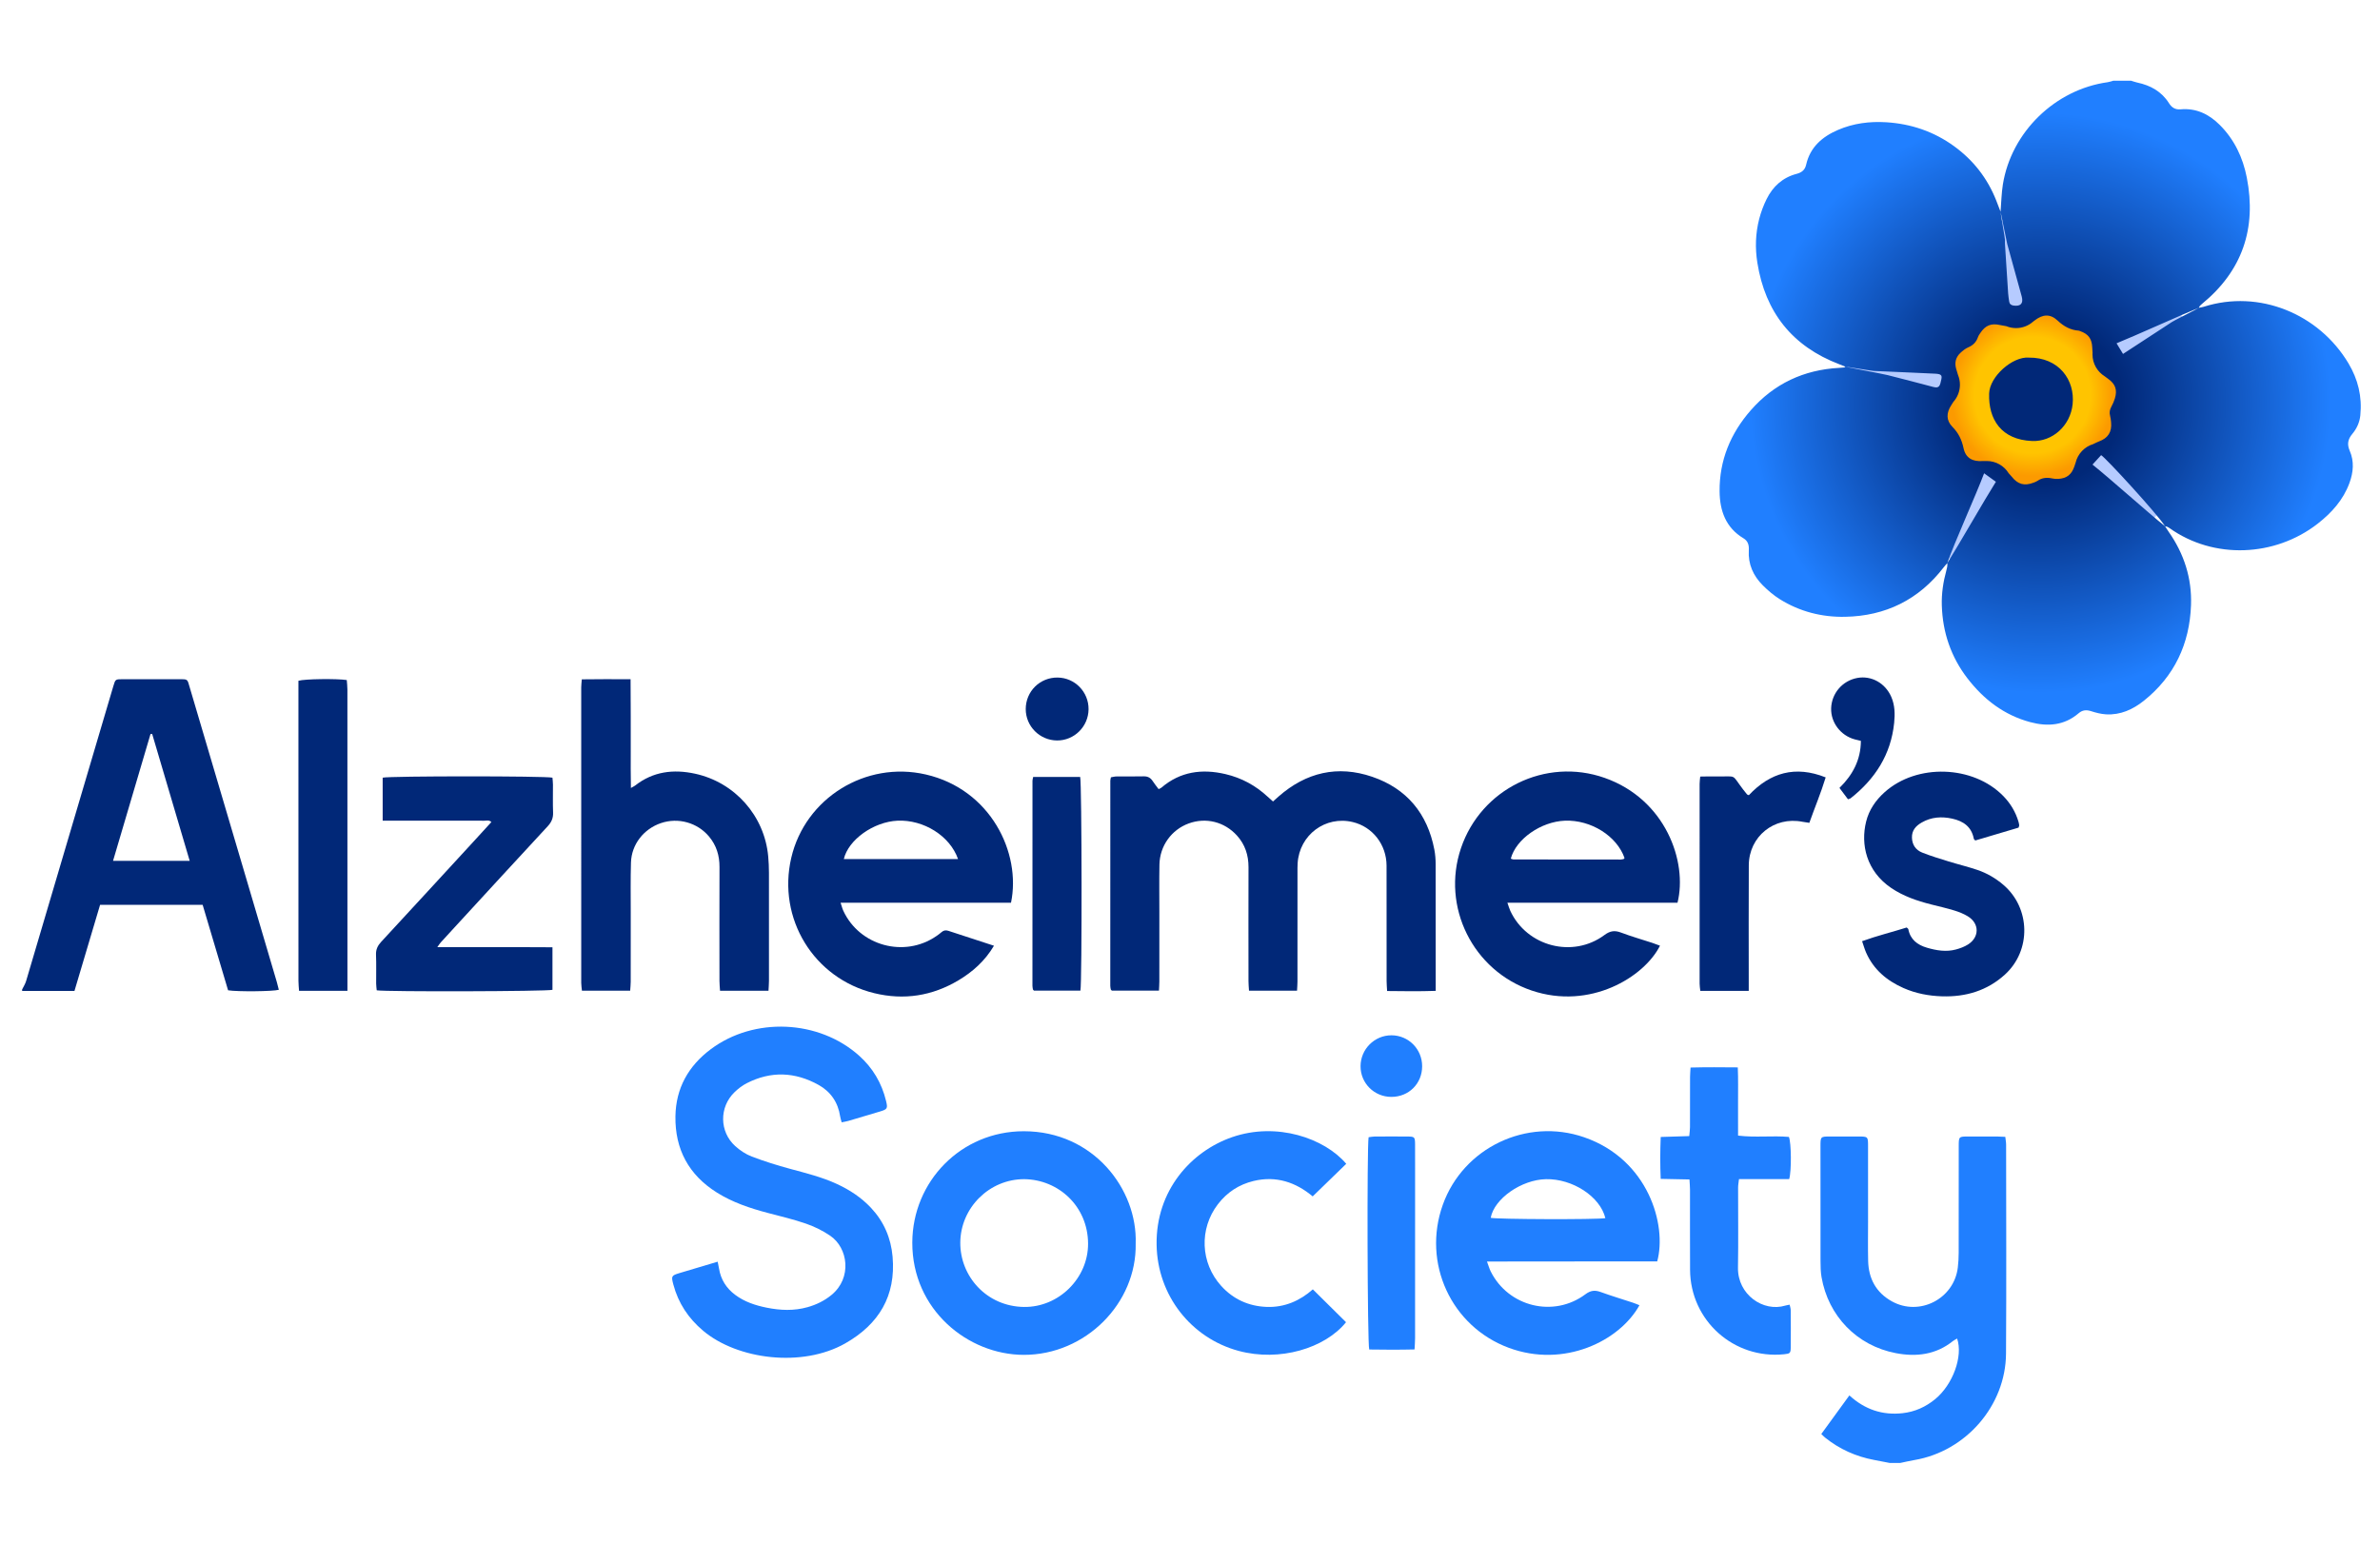 <?xml version="1.0" encoding="UTF-8"?>
<svg xmlns="http://www.w3.org/2000/svg" xmlns:xlink="http://www.w3.org/1999/xlink" version="1.1" viewBox="0 0 2000 1297.595">
  <defs>
    <style>
      .cls-1 {
        fill: url(#radial-gradient-2);
      }

      .cls-2 {
        fill: url(#radial-gradient);
      }

      .cls-3 {
        fill: #012878;
      }

      .cls-4 {
        fill: #b6cbff;
      }

      .cls-5 {
        fill: #207fff;
      }
    </style>
    <radialGradient id="radial-gradient" cx="2144.683" cy="136.244" fx="2144.683" fy="136.244" r="122.754" gradientTransform="translate(382.545 247.842) scale(.618)" gradientUnits="userSpaceOnUse">
      <stop offset=".643" stop-color="#ffc400"/>
      <stop offset=".898" stop-color="#fc9a00"/>
    </radialGradient>
    <radialGradient id="radial-gradient-2" cx="2155.446" cy="146.569" fx="2155.446" fy="146.569" r="436.949" gradientTransform="translate(382.545 247.842) scale(.618)" gradientUnits="userSpaceOnUse">
      <stop offset=".252" stop-color="#012878"/>
      <stop offset=".903" stop-color="#207fff"/>
    </radialGradient>
  </defs>
  <!-- Generator: Adobe Illustrator 28.7.0, SVG Export Plug-In . SVG Version: 1.2.0 Build 136)  -->
  <g>
    <g id="Layer_1">
      <circle class="cls-4" cx="1700.819" cy="333.875" r="149.227"/>
      <circle class="cls-2" cx="1707.79" cy="332.03" r="75.852"/>
      <g>
        <path class="cls-3" d="M18.589,831.572c1.131-2.345,2.611-4.586,3.342-7.05,20.35-68.642,40.625-137.307,60.912-205.967,4.139-14.008,8.261-28.022,12.431-42.02,1.688-5.666,1.738-5.71,7.656-5.723,15.644-.034,31.289-.021,46.933-.01,8.357.006,7.422-.343,9.653,7.181,14.912,50.296,29.76,100.61,44.628,150.919,9.504,32.158,19.011,64.315,28.499,96.478.63,2.134,1.116,4.31,1.664,6.448-4.763,1.409-34.728,1.705-42.638.427-7.052-23.692-14.193-47.684-21.385-71.848h-86.174c-7.118,23.924-14.255,47.912-21.541,72.401H18.589c0-.412,0-.824 0-1.236ZM94.988,723.488h64.429c-10.627-35.944-21.078-71.295-31.53-106.646-.467.017-.934.034-1.401.051-10.45,35.366-20.901,70.731-31.498,106.595Z"/>
        <path class="cls-5" d="M1588.109,1229.514c-4.423-.856-8.843-1.728-13.27-2.564-15.26-2.882-29.026-9.039-41.155-18.774-.94-.755-1.766-1.653-3.19-3.001,7.785-10.703,15.472-21.273,23.601-32.45,12.994,11.859,27.778,16.812,44.697,14.937,10.336-1.145,19.438-5.262,27.406-11.806,14.881-12.22,23.544-36.018,18.454-50.922-1.244.735-2.53,1.3-3.589,2.149-14.291,11.464-30.765,13.412-47.968,10.11-32.636-6.264-56.744-31.172-62.393-63.89-.765-4.432-.842-9.021-.852-13.538-.069-32.126-.046-64.251-.033-96.377.003-8.225.035-8.24,8.166-8.259,7.826-.019,15.651-.018,23.477.001,8.292.021,8.328.035,8.336,8.097.021,21.211.005,42.423.009,63.634.002,10.914-.18,21.833.068,32.742.34,14.918,6.623,26.644,19.855,34.028,23.172,12.93,52.334-2.017,55.496-28.377.489-4.077.719-8.209.727-12.316.06-29.86.023-59.721.04-89.581.005-8.192.04-8.208,8.198-8.229,8.031-.02,16.063-.02,24.094.01,2.04.008,4.079.166,6.84.287.254,2.37.685,4.523.686,6.676.032,58.485.3,116.973-.077,175.455-.282,43.746-33.732,82.136-76.957,89.489-4.029.685-8.011,1.64-12.015,2.469h-8.651Z"/>
        <path class="cls-3" d="M1069.759,673.575c1.662-1.489,3.146-2.842,4.654-4.166,23.127-20.31,49.68-26.525,78.722-16.594,29.005,9.919,46.41,30.946,52.202,61.21.768,4.015,1.084,8.174,1.094,12.268.087,33.152.051,66.305.052,99.458 0,2.026-0,4.053-0,6.975-13.814.495-27.033.283-40.845.134-.167-3.174-.421-5.776-.423-8.379-.029-32.329.04-64.658-.048-96.987-.048-17.711-11.75-32.644-28.408-36.631-23.003-5.506-44.816,10.785-46.312,34.622-.167,2.668-.125,5.352-.126,8.028-.008,30.476.003,60.952-.02,91.427-.002,2.406-.223,4.812-.363,7.62h-40.366c-.156-2.81-.422-5.402-.424-7.995-.029-31.917-.076-63.835.013-95.751.028-10.126-2.893-19.086-9.701-26.603-10.526-11.621-26.121-15.462-40.575-10.175-14.449,5.285-24.282,18.858-24.571,34.584-.25,13.586-.064,27.18-.066,40.771-.003,19.15.011,38.301-.015,57.451-.003,2.415-.199,4.83-.326,7.687h-39.571c-.267-.244-.431-.373-.569-.524-.135-.148-.323-.306-.352-.482-.166-1.01-.412-2.027-.413-3.041-.009-57.451.001-114.901.032-172.352 0-.802.278-1.603.513-2.875,1.51-.243,3.071-.696,4.636-.712,7.618-.077,15.241.102,22.855-.101,3.511-.094,5.841,1.238,7.679,4.08,1.441,2.227,3.14,4.288,4.894,6.649.935-.466,1.724-.683,2.286-1.165,15.898-13.648,34.166-16.066,53.929-11.434,13.534,3.172,25.332,9.588,35.497,19.048,1.339,1.247,2.73,2.437,4.438,3.957Z"/>
        <path class="cls-5" d="M603.091,1060.337c.513,2.588.875,4.156,1.129,5.742,1.476,9.211,6.097,16.502,13.502,22.063,7.921,5.949,17.048,8.942,26.638,10.862,11.455,2.293,22.856,2.779,34.23-.427,7.422-2.092,14.216-5.388,20.196-10.317,17.409-14.35,13.901-39.509-1.144-49.74-6.218-4.228-13.216-7.675-20.323-10.142-10.473-3.635-21.336-6.166-32.076-9.004-14.985-3.96-29.584-8.823-42.826-17.129-23.649-14.834-35.257-36.41-34.83-64.1.364-23.569,10.873-42.285,29.667-56.356,36.38-27.236,90.702-24.934,124.621,5.361,11.523,10.292,19.107,23.078,22.723,38.138,1.504,6.266,1.101,6.951-5.001,8.801-8.863,2.687-17.743,5.318-26.632,7.918-1.724.504-3.522.755-5.694,1.208-.501-1.936-1.037-3.449-1.272-5.006-1.782-11.803-7.938-20.778-18.237-26.494-19.742-10.956-39.984-11.731-60.24-1.374-3.784,1.935-7.322,4.675-10.378,7.653-12.829,12.501-12.639,33.084.636,45.141,4.035,3.665,8.904,6.915,13.966,8.842,10.546,4.016,21.375,7.397,32.275,10.349,13.32,3.608,26.707,6.898,39.296,12.721,10.751,4.973,20.488,11.361,28.643,20.07,10.841,11.577,16.751,25.378,18.11,41.021,2.865,32.974-11.488,56.726-39.726,72.823-35.983,20.512-90.486,13.813-119.485-10.589-12.352-10.394-20.855-23.173-25.013-38.798-1.893-7.115-1.683-7.592,5.158-9.669,10.405-3.16,20.841-6.221,32.09-9.569Z"/>
        <path class="cls-3" d="M849.595,758.648h-143.223c.954,2.851,1.438,4.93,2.317,6.826,13.665,29.46,51.278,39.702,78.082,21.288,1.525-1.048,3.04-2.135,4.421-3.36,1.728-1.532,3.576-1.835,5.714-1.134,12.492,4.094,24.991,8.172,38.368,12.542-7.587,12.764-17.836,21.903-29.864,29.074-22.06,13.152-45.8,16.857-70.736,10.794-50.862-12.367-81.61-62.734-69.746-113.736,11.66-50.124,62.452-81.704,113.039-70.06,54.476,12.539,80.338,65.867,71.629,107.765ZM805.081,721.982c-6.788-19.512-28.971-33.292-50.911-32.262-20.045.941-41.255,15.95-45.079,32.262h95.99Z"/>
        <path class="cls-3" d="M1409.67,758.69h-142.94c1.025,2.885,1.574,4.949,2.463,6.854,13.964,29.932,52.498,39.997,79.042,20.286,4.794-3.56,8.64-4.096,13.985-2.077,8.654,3.268,17.582,5.806,26.383,8.689,2.131.698,4.214,1.541,6.348,2.328-13.247,26.467-58.856,54.256-107.859,37.676-49.377-16.707-76.021-70.41-59.391-119.598,16.854-49.851,71.05-76.539,120.662-59.133,51.3,17.998,69.898,70.537,61.307,104.976ZM1269.572,721.621c1.027.33,1.596.672,2.166.673,30.07.051,60.14.077,90.21.082.803 0,1.61-.24,2.407-.409.17-.036.318-.233.449-.38.135-.152.238-.333.354-.501-6.497-18.553-28.257-32.19-50.064-31.376-20.045.749-41.136,15.367-45.522,31.91Z"/>
        <path class="cls-5" d="M1392.619,1060.087c-47.19.152-94.618-.064-143.054.116,1.313,3.523,2.003,6.062,3.157,8.369,14.868,29.715,52.85,39.041,79.482,19.199,4.434-3.304,8.011-3.717,12.884-1.947,8.897,3.232,17.981,5.95,26.972,8.925,1.891.626,3.722,1.435,5.63,2.179-16.647,30.074-63.287,53.02-109.782,35.799-48.531-17.975-72.979-71.375-55.448-120.279,17.158-47.864,70.377-73.371,118.724-56.69,53.842,18.577,69.762,73.618,61.435,104.329ZM1349.037,1023.756c-4.348-18.16-27.64-33.254-49.934-32.762-20.642.455-43.427,16.398-46.41,32.474,4.507,1.271,88.967,1.585,96.345.288Z"/>
        <path class="cls-3" d="M645.794,832.618h-40.724c-.178-2.953-.469-5.565-.472-8.177-.032-31.915-.101-63.83.024-95.745.038-9.678-2.585-18.26-8.811-25.687-9.78-11.667-25.816-16.157-40.269-11.308-14.605,4.9-24.855,17.929-25.32,33.223-.425,13.989-.171,27.999-.183,42-.017,19.355.011,38.71-.024,58.065-.004,2.413-.276,4.825-.446,7.6h-40.538c-.21-2.204-.593-4.358-.594-6.513-.031-82.773-.031-165.547-.01-248.32 0-2.007.28-4.014.489-6.829,13.655-.245,26.877-.11,40.987-.074.046,10.843.106,20.864.127,30.885.021,9.883-.016,19.767.01,29.65.027,9.973-.126,19.954.134,30.833,1.894-1.075,2.808-1.453,3.557-2.041,15.083-11.845,32.142-13.898,50.3-9.965,33.55,7.267,58.484,35.502,61.528,69.575.402,4.503.613,9.038.621,13.559.053,30.267.037,60.535.011,90.802-.002,2.63-.241,5.259-.398,8.466Z"/>
        <path class="cls-5" d="M954.356,1045.046c.999,50.28-42.188,93.706-94.13,93.596-46.799-.099-93.736-37.886-93.583-94.362.138-51.289,40.878-93.6,93.73-93.575,58.672.028,95.555,49.004,93.983,94.341ZM860.742,990.986c-29.3-.094-53.543,23.988-53.772,53.26-.221,28.241,21.988,53.709,53.525,54.132,29.148.391,53.98-24.098,53.853-53.263-.136-31.32-24.831-53.779-53.606-54.129Z"/>
        <path class="cls-3" d="M367.466,796.022c17.147,0,33.1-.013,49.053.004,15.776.017,31.556-.081,47.736.077v35.761c-4.89,1.355-139.246,1.732-147.679.413-.158-1.795-.466-3.759-.48-5.725-.058-8.03.215-16.07-.121-24.086-.189-4.509,1.38-7.735,4.364-10.958,26.295-28.405,52.468-56.923,78.671-85.414,4.585-4.985,9.138-9.999,13.921-15.236-1.958-1.911-4.089-1.117-5.931-1.121-25.943-.058-51.886-.039-77.829-.04-2.409-0-4.817,0-7.595,0v-36.127c5.711-1.461,136.694-1.484,142.669-.002.137,1.799.405,3.786.418,5.775.051,7.824-.206,15.657.106,23.469.187,4.677-1.322,8.142-4.481,11.55-25.889,27.938-51.634,56.01-77.421,84.043-4.182,4.546-8.37,9.086-12.519,13.662-.769.849-1.365,1.855-2.885,3.954Z"/>
        <path class="cls-3" d="M1696.248,695.564c-11.911,3.537-24.256,7.203-36.34,10.791-.709-.765-1.166-1.026-1.229-1.359-1.877-10.095-8.667-14.887-18.085-16.978-8.973-1.992-17.624-1.413-25.698,3.229-4.856,2.792-8.406,6.554-8.213,12.766.189,6.06,3.25,10.361,8.556,12.485,7.224,2.891,14.717,5.137,22.162,7.441,8.048,2.491,16.266,4.46,24.241,7.155,8.045,2.719,15.348,6.979,21.84,12.526,22.89,19.559,23.6,55.167,1.336,75.418-14.958,13.606-32.986,18.906-52.88,18.287-11.18-.348-22.093-2.405-32.4-6.972-14.031-6.219-25.154-15.558-31.441-29.906-1.223-2.791-2.036-5.761-3.319-9.459,12.74-4.623,25.403-7.678,37.464-11.498.818.766,1.314,1.002,1.374,1.319,1.654,8.809,7.689,13.333,15.679,15.666,7.967,2.327,16.128,3.71,24.346,1.487,3.527-.954,7.12-2.281,10.18-4.229,9.701-6.172,9.609-17.694-.18-23.643-3.475-2.112-7.385-3.682-11.287-4.875-6.484-1.983-13.118-3.48-19.697-5.149-11.829-3.001-23.271-6.917-33.477-13.848-20.766-14.103-25.783-36.519-21.009-55.737,2.456-9.886,8.022-17.948,15.563-24.713,27.058-24.274,74.36-22.732,99.734,3.258,6.01,6.156,10.298,13.324,12.744,21.578.29.978.478,1.995.608,3.008.048.366-.211.772-.572,1.95Z"/>
        <path class="cls-5" d="M1131.303,978.079c-9.242,8.972-18.485,17.947-28.21,27.389-14.053-11.81-30.62-17.562-49.727-12.942-12.223,2.955-22.237,9.518-29.918,19.516-15.857,20.642-14.737,49.369,2.814,68.707,10.2,11.238,23.172,17.052,38.211,17.6,15.075.549,28.061-5.269,38.748-14.756,9.568,9.469,18.724,18.529,27.906,27.615-17.889,22.05-55.868,33.348-90.183,24.125-40.033-10.759-68.352-46.705-69.005-89.234-.702-45.736,29.174-78.526,63.33-90.376,37.816-13.12,77.877.983,96.035,22.356Z"/>
        <path class="cls-5" d="M1420.628,897.174c13.57-.355,26.226-.248,39.701-.124.448,10.209.174,19.618.223,29.012.048,9.231.01,18.462.01,28.31,14.659,1.794,28.822-.103,42.722,1.109,2.02,4.727,2.265,28.835.234,35.446h-42.185c-.302,2.785-.733,4.934-.738,7.084-.047,22.433.278,44.871-.107,67.297-.391,22.795,21.317,37.585,39.812,31.913.963-.295,1.98-.416,3.608-.746.338,1.668.894,3.166.905,4.668.078,10.29.111,20.581.013,30.87-.05,5.253-.509,5.607-5.53,6.12-42.351,4.329-78.819-28.324-79.077-70.942-.136-22.432-.014-44.865-.048-67.298-.004-2.618-.264-5.236-.45-8.659-8.13-.165-15.811-.321-24.189-.491-.493-11.905-.466-23.104.021-35.22,8.014-.248,15.691-.485,23.982-.741.241-2.777.615-5.146.625-7.516.057-13.994.011-27.989.048-41.984.006-2.414.243-4.827.419-8.107Z"/>
        <path class="cls-3" d="M291.961,832.693h-40.668c-.178-2.917-.495-5.693-.496-8.469-.028-66.669-.022-133.338-.022-200.006-0-15.227 0-30.454 0-45.68 0-2.217 0-4.434 0-6.41,5.146-1.561,32.192-1.906,40.637-.609.175,2.584.524,5.351.525,8.12.031,65.023.024,130.045.024,195.068 0,16.667-0,33.334-0,50.002-0,2.423,0,4.845,0,7.986Z"/>
        <path class="cls-3" d="M1469.529,832.724h-40.697c-.209-2.083-.574-4.029-.575-5.976-.031-55.989-.029-111.978-.006-167.967.001-1.792.285-3.584.504-6.155,5.05-.049,9.724-.203,14.393-.119,16.929.303,11.487-2.363,21.485,10.749,1.121,1.47,2.262,2.925,3.447,4.342.228.273.705.339,1.521.702,17.834-18.947,38.928-25.204,64.577-14.968-4.034,13.19-9.193,25.418-13.728,38.192-2.232-.342-4.022-.547-5.784-.896-23.743-4.711-44.954,12.324-45.087,36.567-.178,32.316-.048,64.634-.051,96.951-0,2.625-0,5.249-0,8.577Z"/>
        <path class="cls-3" d="M868.207,652.933h39.498c1.447,5.219,1.62,173.076.206,179.601h-39.06c-.212-.229-.357-.376-.489-.534-.13-.155-.328-.307-.357-.483-.164-1.011-.406-2.028-.406-3.043-.009-57.455.001-114.909.032-172.364 0-.8.281-1.599.576-3.177Z"/>
        <path class="cls-5" d="M1150.079,955.748c1.863-.227,3.454-.58,5.048-.59,9.267-.054,18.536-.085,27.803-.005,5.8.05,6.141.43,6.21,6.479.078,6.795.023,13.593.023,20.389 0,47.575.007,95.15-.018,142.724-.002,2.83-.259,5.659-.439,9.351-13.078.315-25.693.24-38.107.049-1.539-5.246-1.95-169.992-.52-178.398Z"/>
        <path class="cls-3" d="M1552.919,671.718c-2.252-3.002-4.543-6.056-7.154-9.536,11.201-10.956,17.919-23.632,18.002-39.546-2.101-.51-3.676-.853-5.228-1.275-11.82-3.218-20.123-14.189-19.759-26.082.387-12.642,9.536-23.246,22.022-25.525,11.833-2.16,23.447,4.328,28.486,15.866,3.077,7.046,3.189,14.487,2.44,21.874-2.691,26.565-15.965,47.137-36.593,63.401-.447.352-1.114.426-2.215.823Z"/>
        <path class="cls-3" d="M914.757,596.064c-.118,14.526-12.028,26.332-26.472,26.24-14.546-.093-26.327-11.91-26.319-26.4.008-14.867,11.932-26.655,26.786-26.482,14.504.169,26.123,12.073,26.005,26.642Z"/>
        <path class="cls-5" d="M1169.209,921.845c-14.407-.005-25.959-11.534-25.89-25.839.069-14.314,11.755-25.966,26.001-25.926,14.322.04,25.803,11.645,25.767,26.045-.037,14.609-11.222,25.726-25.878,25.721Z"/>
      </g>
      <path class="cls-1" d="M1983.472,349.039c1.597-15.73-1.882-30.126-9.999-43.723-24.81-41.558-74.996-62.342-121.605-47.504-1.337.426-2.761.58-4.145.861.703-1.623,1.629-2.395,2.562-3.158,34.008-27.817,46.137-63.565,37.788-106.289-3.29-16.835-10.492-32.102-22.894-44.403-9.028-8.955-19.724-14.11-32.774-12.94-4.488.402-7.437-1.52-9.72-5.144-6.215-9.866-15.534-14.999-26.667-17.356-1.774-.376-3.488-1.034-5.23-1.562h-14.83c-1.572.426-3.118,1.031-4.718,1.252-44.203,6.102-81.07,41.894-88.15,85.947-1.188,7.392-1.299,14.957-1.947,22.929-1.298-3.385-2.435-6.424-3.626-9.441-7.38-18.699-19.26-33.918-35.52-45.705-16.976-12.305-36.086-18.764-56.901-20.056-13.926-.865-27.613.866-40.523,6.422-13.261,5.707-23.484,14.457-26.829,29.332-.98,4.359-3.784,6.511-7.956,7.6-11.712,3.057-19.949,10.55-25.219,21.161-2.635,5.305-4.764,10.981-6.246,16.715-3.126,12.09-3.524,24.435-1.562,36.781,6.61,41.598,29.3,70.273,68.824,85.356,1.633.623,3.249,1.292,5.216,2.076-.724.44-.893.625-1.077.641-1.431.13-2.864.252-4.299.331-29.652,1.631-54.606,13.267-74.189,35.63-17.028,19.446-26.452,42.162-26.199,68.212.157,16.179,5.153,30.447,20.057,39.374,3.875,2.321,4.759,5.861,4.501,10.071-.716,11.652,3.708,21.438,11.762,29.483,4.335,4.33,9.123,8.416,14.307,11.649,16.689,10.41,35.224,15.144,54.73,14.783,34.179-.633,62.097-14.395,83.052-41.704.922-1.201,1.97-2.306,2.959-3.455.242,2.352-.285,4.286-.817,6.219-2.638,9.591-4.113,19.398-3.817,29.305.677,22.673,7.666,43.327,21.541,61.351,13.667,17.754,30.781,30.888,52.741,36.796,14.678,3.949,28.62,2.894,40.731-7.487,3.142-2.693,6.402-3.011,10.33-1.75,4.072,1.307,8.345,2.435,12.587,2.687,12.15.724,22.681-4.094,31.862-11.428,25.722-20.545,38.466-47.853,39.621-80.426.797-22.487-5.833-43.072-18.772-61.556-1.062-1.517-2.039-3.095-3.056-4.644,1.748.185,2.786.836,3.782,1.546,37.004,26.404,88.528,24.371,124.558-3.766,11.721-9.153,21.394-19.911,26.62-34.125,3.312-9.008,4.127-18.178.227-27.118-2.382-5.46-1.555-9.697,2.166-14.134,3.739-4.457,6.156-9.647,6.764-15.636ZM1631.419,318.591c-1.176,5.43-1.498,8.053-6.953,6.58-12.675-3.421-25.407-6.629-38.123-9.899-3.929-1.01-31.604-6.115-35.543-7.083.041-.203,23.809,3.767,23.849,3.564,9.965.436,19.929.867,29.894,1.309,7.175.318,14.35.631,21.523.983,4.844.237,6.089,1.143,5.353,4.544ZM1684.814,201.262c.241-.039-3.912-23.273-3.671-23.311.409,1.313,5.25,25.811,5.618,27.136,4.066,14.672,8.15,29.339,12.16,44.027,1.608,5.888-.883,8.548-6.885,7.683-2.15-.31-3.37-1.37-3.666-3.486-.313-2.242-.698-4.483-.849-6.737-.934-13.96-1.816-27.924-2.698-41.888-.072-1.137-.01-2.282-.01-3.423ZM1636.404,473.205c5.936-17.308,24.188-57.358,30.918-75.447,4.094,2.949,6.699,4.824,9.898,7.128-9.723,15.436-31.358,53.303-40.816,68.318ZM1744.17,389.019c-.386,1.166-.684,2.068-.99,2.961-2.369,6.892-6.411,10.063-13.6,10.494-1.621.097-3.308-.02-4.893-.367-4.411-.966-8.547-.724-12.386,1.941-.997.691-2.198,1.113-3.345,1.558-7.781,3.017-13.335,1.473-18.462-5.063-.717-.915-1.551-1.742-2.54-2.837-3.811-6.161-10.626-10.268-18.403-10.268-.342,0-.682.01-1.02.026-.779,0-1.572-.05-2.357.008-8.64.632-14.397-2.586-16.145-10.86-1.503-7.111-4.276-12.773-9.413-17.982-5.312-5.387-5.062-11.752-.914-18.077.555-.846,1.089-1.708,1.759-2.784,3.439-3.829,5.533-8.891,5.533-14.443,0-2.891-.572-5.647-1.601-8.168-.561-1.845-1.055-3.433-1.518-5.018-1.52-5.209-.486-9.844,3.507-13.546,1.939-1.798,4.086-3.615,6.475-4.628,4.089-1.734,6.821-4.378,8.255-8.557.458-1.335,1.336-2.55,2.142-3.739,4.28-6.318,9.063-8.176,16.474-6.506,1.513.341,3.053.562,5.222.955v-.009c2.53,1.038,5.298,1.615,8.203,1.615,5.458,0,10.441-2.026,14.246-5.362.461-.352.846-.646,1.227-.941,6.885-5.338,13.161-5.914,19.434-.03,5.219,4.895,10.708,7.953,17.73,8.474.397.029.78.245,1.168.38,6.924,2.398,9.897,6.393,10.228,13.726.06,1.328.149,2.661.255,4.484-.029.459-.049.92-.049,1.387,0,7.788,4.118,14.613,10.295,18.42.924.696,1.843,1.396,2.784,2.065,6.174,4.392,7.932,9.275,5.711,16.597-.71,2.34-1.722,4.629-2.896,6.777-1.356,2.48-1.867,4.907-1.118,7.68.479,1.774.675,3.64.851,5.479.779,8.15-2.523,13.304-10.211,16.142-1.286.475-2.502,1.139-4.635,2.124.009.011.018.022.027.034-7.464,2.164-13.26,8.238-15.03,15.862ZM1758.403,390.441c2.99-3.273,5.162-5.649,7.256-7.94,3.939,2.305,47.59,49.836,53.696,59.772-14.167-11.31-46.108-39.981-60.952-51.831ZM1784.064,297.448c-1.852-3.038-3.385-5.555-5.446-8.935,15.852-6.418,54.032-23.736,69.104-29.839.142.267-22.822,11.748-22.68,12.014-13.46,8.79-26.921,17.58-40.979,26.76Z"/>
      <path class="cls-3" d="M1704.79,300.542c-13.562-1.008-32.806,15.775-33.254,30.222-.673,21.708,10.221,38.79,36.094,39.861,17.012.704,32.155-12.693,34.07-30.913,2.106-20.044-11.267-39.459-36.91-39.17Z"/>
    </g>
  </g>
</svg>